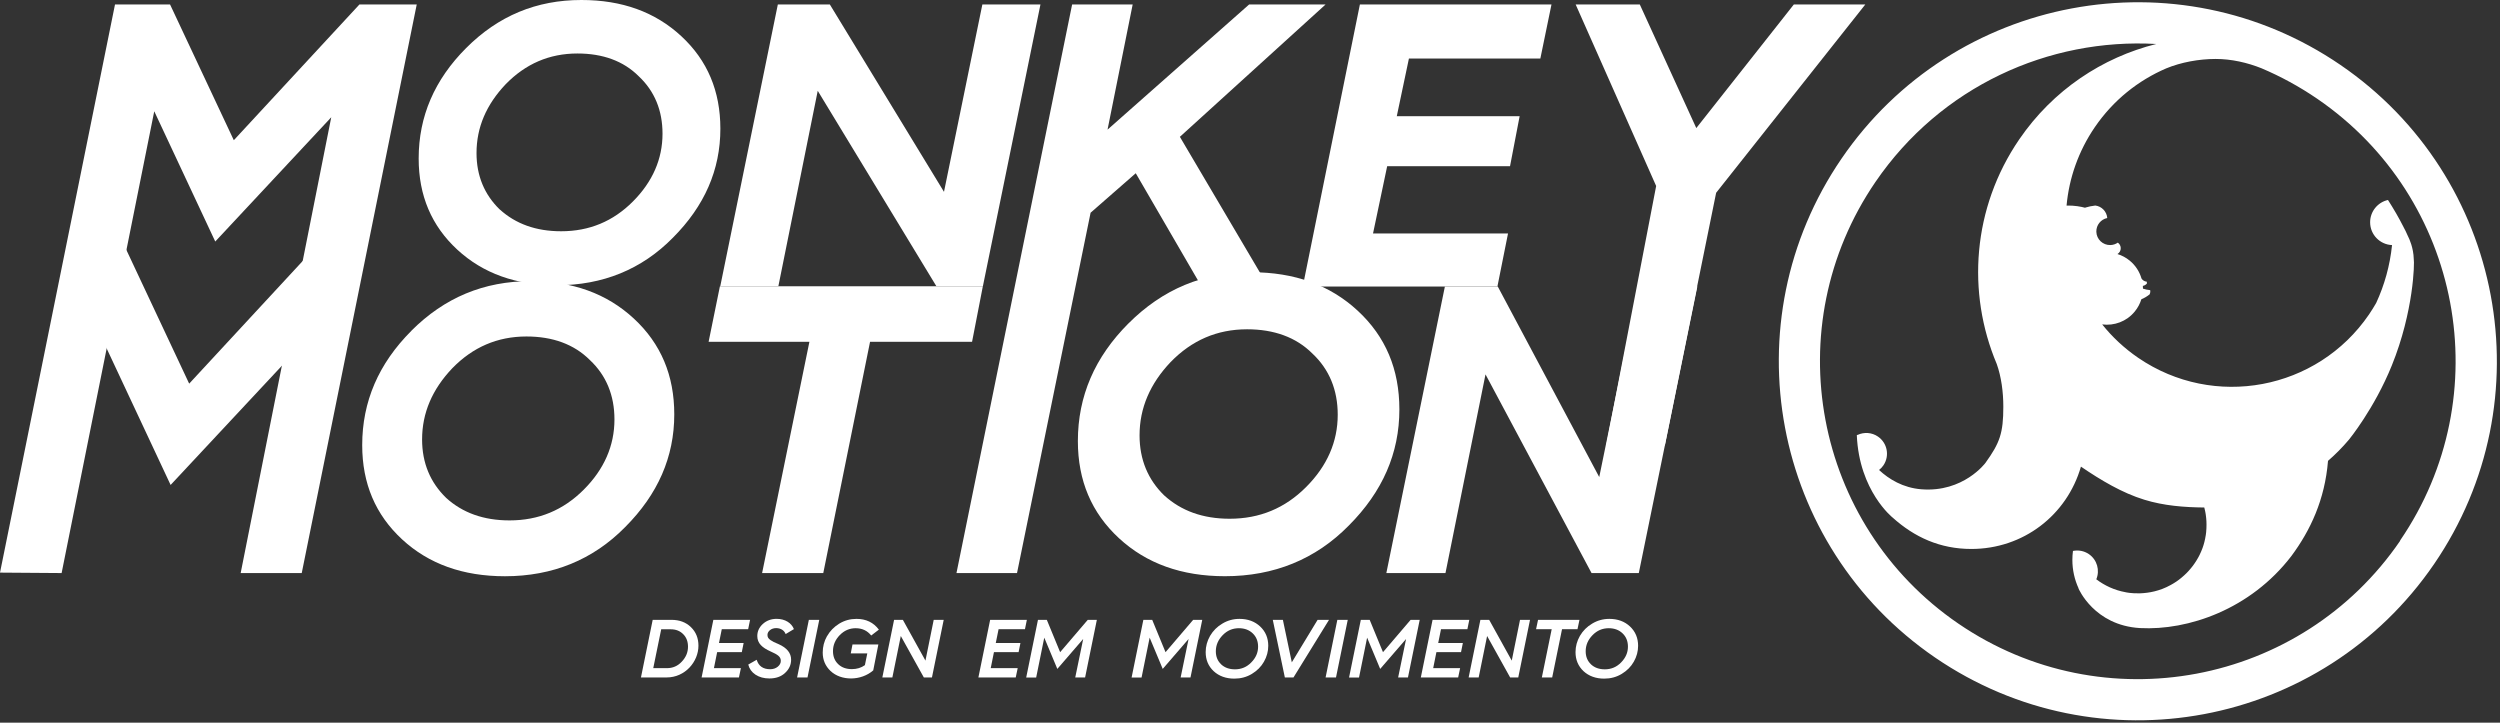 <svg xmlns="http://www.w3.org/2000/svg" width="723" height="209" viewBox="0 0 723 209" fill="none"><rect x="0" y="0" width="723" height="209" fill="#333333" stroke="none"/><path d="M676.89 18.8C629.57 -13.58 564.96 -1.46 532.58 45.86C500.2 93.18 512.32 157.79 559.64 190.17C606.96 222.55 671.57 210.43 703.95 163.11C736.33 115.79 724.21 51.18 676.89 18.8ZM694.13 156.39C665.47 198.29 608.26 209.01 566.36 180.35C524.46 151.68 513.74 94.48 542.4 52.59C561.27 25.01 592.51 10.94 623.6 12.72C608.02 16.62 593.75 26.01 583.97 40.3C570.39 60.15 568.75 84.64 577.46 105.27C578.79 109 579.36 113.42 579.36 117.6C579.36 125.28 578.35 128.08 574.19 133.87C574.19 133.87 567.83 142.48 555.64 141.5C550.36 141.08 546.27 138.58 543.42 135.92C543.89 135.55 544.32 135.12 544.67 134.6C546.54 131.86 545.84 128.13 543.11 126.26C541.32 125.03 539.1 124.92 537.25 125.76C537.25 125.76 537.25 125.75 537.25 125.74L536.99 125.86C537.67 142.03 547.37 149.7 547.37 149.7C553.63 155.33 561.03 158.76 570.11 158.76C585.1 158.76 597.74 149.03 601.81 134.95C607.6 138.9 613.77 142.57 620.14 144.52C625.82 146.27 631.65 146.71 637.48 146.77C637.51 146.87 637.53 146.97 637.55 147.07C637.59 147.25 637.64 147.44 637.68 147.62C637.71 147.74 637.73 147.87 637.76 147.99C637.8 148.17 637.83 148.36 637.86 148.54C637.88 148.67 637.9 148.79 637.92 148.92C637.95 149.11 637.97 149.3 637.99 149.5C638 149.62 638.02 149.74 638.03 149.86C638.05 150.07 638.07 150.29 638.08 150.5C638.08 150.6 638.1 150.71 638.1 150.81C638.12 151.13 638.12 151.45 638.12 151.77C638.12 152.07 638.12 152.38 638.1 152.68C638.1 152.76 638.1 152.84 638.09 152.92C638.07 153.19 638.06 153.45 638.03 153.71C638.03 153.75 638.03 153.78 638.03 153.82C638 154.11 637.96 154.41 637.92 154.7C637.91 154.78 637.9 154.85 637.88 154.92C637.84 155.16 637.8 155.4 637.75 155.64C637.74 155.7 637.73 155.75 637.72 155.81C637.66 156.09 637.6 156.37 637.53 156.65C637.51 156.72 637.49 156.79 637.48 156.85C637.42 157.08 637.36 157.3 637.29 157.53C637.27 157.6 637.25 157.66 637.23 157.73C637.14 158 637.05 158.27 636.96 158.53C636.94 158.59 636.92 158.65 636.89 158.7C636.81 158.92 636.72 159.13 636.63 159.35C636.6 159.42 636.57 159.49 636.54 159.56C636.43 159.82 636.31 160.07 636.19 160.33C636.17 160.37 636.15 160.42 636.13 160.46C636.02 160.68 635.92 160.89 635.8 161.1C635.76 161.17 635.72 161.24 635.68 161.31C635.55 161.55 635.41 161.8 635.26 162.03C635.25 162.05 635.23 162.07 635.22 162.09C635.08 162.31 634.94 162.53 634.8 162.74C634.75 162.81 634.71 162.88 634.66 162.95C634.52 163.15 634.39 163.34 634.24 163.54C634.21 163.58 634.19 163.61 634.16 163.65C634 163.87 633.83 164.08 633.65 164.29C633.6 164.36 633.54 164.42 633.49 164.48C633.35 164.65 633.21 164.81 633.06 164.98C633.02 165.03 632.97 165.08 632.93 165.13C632.75 165.33 632.56 165.52 632.37 165.72C632.31 165.78 632.25 165.84 632.19 165.89C632.04 166.04 631.89 166.18 631.73 166.33C631.67 166.38 631.61 166.44 631.55 166.49C631.35 166.67 631.15 166.85 630.94 167.02C630.88 167.07 630.82 167.12 630.76 167.17C630.6 167.3 630.43 167.43 630.27 167.56C630.2 167.61 630.13 167.67 630.06 167.72C629.84 167.88 629.63 168.04 629.4 168.19C629.34 168.23 629.29 168.26 629.23 168.3C629.05 168.42 628.87 168.54 628.68 168.65C628.6 168.7 628.53 168.75 628.45 168.79C628.22 168.93 627.98 169.07 627.75 169.19C627.75 169.19 627.73 169.19 627.73 169.2C621.41 172.72 614.99 171.36 614.66 171.26C611.54 170.69 608.68 169.38 606.25 167.53C607.33 164.96 606.5 161.89 604.1 160.25C602.7 159.29 601.04 159.02 599.5 159.33C599.39 160.18 599.33 161.04 599.33 161.92C599.33 164.85 599.97 167.64 601.12 170.14L601.1 170.18C601.1 170.18 605.61 180.88 618.92 181.64C632.76 182.37 650.82 176.28 662.68 160.79C668.14 153.42 672.35 144.55 673.26 133.28C675.34 131.48 677.38 129.44 679.33 127.13C679.33 127.13 686.66 118.18 691.71 105.7C698.06 90.04 698.3 75.98 698.06 74.92C697.98 71.62 696.73 69 696.46 68.47C696.42 68.39 696.38 68.3 696.34 68.22C695.92 67.22 695.49 66.37 695.11 65.68C695.11 65.68 695.11 65.66 695.1 65.65C694.77 65 694.43 64.35 694.08 63.71C694.06 63.67 694.03 63.62 694.01 63.58C693.67 62.95 693.32 62.32 692.96 61.7C692.9 61.6 692.84 61.5 692.78 61.4C692.49 60.9 692.2 60.41 691.9 59.92C691.84 59.83 691.79 59.73 691.73 59.64C691.36 59.03 690.98 58.43 690.6 57.83C687.65 58.49 685.44 61.13 685.44 64.28C685.44 67.84 688.25 70.73 691.78 70.88C691.17 76.8 689.59 82.44 687.19 87.62C686.54 88.75 685.85 89.87 685.1 90.97C670.13 112.85 640.25 118.45 618.37 103.48C614.33 100.72 610.85 97.45 607.95 93.82C611.4 94.27 614.99 93 617.36 90.11C618.25 89.03 618.89 87.81 619.28 86.55C620.15 86.19 620.95 85.71 621.67 85.13C621.8 84.86 621.88 84.55 621.87 84.23C621.87 84.12 621.85 84.01 621.83 83.91C621.11 83.85 620.42 83.69 619.75 83.48C619.75 83.21 619.73 82.95 619.71 82.68C620.19 82.59 620.6 82.35 620.89 81.98C620.89 81.94 620.9 81.9 620.89 81.85C620.89 81.72 620.87 81.59 620.84 81.46C620.2 81.41 619.65 81.06 619.32 80.54C618.75 78.59 617.62 76.78 615.93 75.39C614.85 74.5 613.64 73.86 612.37 73.47C612.96 73.11 613.34 72.47 613.32 71.73C613.3 71.08 612.97 70.51 612.47 70.17C611.86 70.59 611.13 70.85 610.33 70.87C608.15 70.93 606.32 69.21 606.26 67.03C606.21 65.08 607.57 63.43 609.42 63.05C609.27 61.16 607.8 59.66 605.96 59.44C604.94 59.55 603.99 59.76 603.13 60.02C603.08 60.04 603.04 60.06 602.99 60.08C601.85 59.77 599.93 59.39 597.65 59.45C598.37 51.57 601.05 43.75 605.84 36.75C611.17 28.96 618.39 23.25 626.46 19.78C630.75 18.01 635.92 17.05 640.77 17.05C645.33 17.05 649.95 18.11 654.04 19.75C659.58 22.1 664.98 25.03 670.14 28.56C712.04 57.23 722.76 114.43 694.1 156.33L694.13 156.39Z" fill="white"></path><path d="M0 165.61L33.26 1.29H49.18L67.62 40.55L103.95 1.29H120.52L87.26 165.74H69.6L95.8 33.91L62.25 69.85L44.61 32.18L17.82 165.73L0.01 165.6L0 165.61Z" fill="white"></path><path d="M82.89 104.31L49.34 140.25L30.18 99.35L14.51 102.78L20.35 71.69H36.27L54.71 110.95L91.05 71.69H100.07L93.35 104.05" fill="white"></path><path d="M118.94 95.68C128.56 86.05 139.95 81.31 153.42 81.31C165.55 81.31 175.47 84.87 183.31 92.13C191.15 99.39 195 108.58 195 119.84C195 132.14 190.27 142.95 180.8 152.43C171.48 161.91 159.79 166.65 146.03 166.65C133.9 166.65 123.98 163.1 116.29 155.99C108.6 148.88 104.75 139.84 104.75 128.73C104.75 116.14 109.48 105.18 118.95 95.69L118.94 95.68ZM129.01 143.98C133.74 148.28 139.81 150.5 147.36 150.5C155.79 150.5 162.9 147.54 168.82 141.61C174.74 135.69 177.7 128.87 177.7 121.31C177.7 114.35 175.33 108.57 170.6 104.13C166.01 99.54 159.8 97.31 152.25 97.31C143.82 97.31 136.71 100.42 130.8 106.5C125.03 112.57 122.07 119.39 122.07 127.09C122.07 133.91 124.44 139.53 129.02 143.98H129.01Z" fill="white"></path><path d="M326.35 93.54C336.26 83.62 348 78.73 361.87 78.73C374.37 78.73 384.58 82.39 392.66 89.87C400.74 97.35 404.7 106.81 404.7 118.41C404.7 131.08 399.82 142.22 390.07 151.99C380.47 161.76 368.42 166.64 354.25 166.64C341.75 166.64 331.54 162.98 323.61 155.65C315.68 148.32 311.72 139.01 311.72 127.56C311.72 114.59 316.6 103.3 326.35 93.53V93.54ZM336.72 143.3C341.6 147.73 347.85 150.02 355.62 150.02C364.31 150.02 371.63 146.97 377.72 140.86C383.82 134.76 386.87 127.73 386.87 119.95C386.87 112.78 384.43 106.83 379.55 102.25C374.83 97.52 368.42 95.23 360.65 95.23C351.96 95.23 344.65 98.43 338.55 104.7C332.61 110.96 329.56 117.98 329.56 125.91C329.56 132.93 332 138.73 336.72 143.31V143.3Z" fill="white"></path><path d="M134.81 13.89C144.11 4.58 155.12 0 168.14 0C179.87 0 189.45 3.44 197.03 10.46C204.61 17.48 208.33 26.36 208.33 37.24C208.33 49.13 203.75 59.58 194.6 68.75C185.59 77.92 174.29 82.5 160.99 82.5C149.26 82.5 139.68 79.07 132.24 72.19C124.8 65.31 121.08 56.58 121.08 45.83C121.08 33.66 125.66 23.06 134.81 13.89ZM144.54 60.58C149.12 64.73 154.98 66.88 162.28 66.88C170.43 66.88 177.3 64.02 183.02 58.29C188.74 52.56 191.6 45.97 191.6 38.67C191.6 31.94 189.31 26.36 184.73 22.06C180.3 17.62 174.29 15.47 166.99 15.47C158.84 15.47 151.97 18.48 146.25 24.35C140.67 30.22 137.81 36.81 137.81 44.26C137.81 50.85 140.1 56.29 144.53 60.59L144.54 60.58Z" fill="white"></path><path d="M208.3 82.79L224.95 1.29H239.99L273 55.48L284.1 1.29H300.9L284.25 82.79H270.81L236.49 26.26L225.1 82.79H208.3Z" fill="white"></path><path d="M400.93 165.74L417.86 82.87H433.16L462.5 137.97L473.79 82.87H490.87L473.94 165.74H460.28L429.61 108.27L418.03 165.74H400.95H400.93Z" fill="white"></path><path d="M276.61 165.74L310.06 1.29H327.57L320.3 37.49L361.25 1.29H383.36L341.22 39.57L367.48 84.08H348.19L328.46 50.1L315.4 61.52L294.12 165.74H276.61Z" fill="white"></path><path d="M376.76 82.87L393.28 1.29H448.69L445.47 16.93H407.46L403.95 33.6H439.48L436.7 48.07H401.17L397.08 67.52H436.12L433.05 82.87H376.76Z" fill="white"></path><path d="M464.52 128.83L478.96 53.79L455.68 1.29H474.23L490.57 37.04L518.78 1.29H539.45L496.31 55.75L481.47 128.83H464.52Z" fill="white"></path><path d="M220.4 165.74L234.08 98.85H204.93L208.2 82.79H284.24L281.12 98.85H251.62L238.09 165.74H220.4Z" fill="white"></path><path d="M185.36 195.93L188.76 179.26H194.19C196.49 179.26 198.35 179.95 199.81 181.36C201.27 182.77 201.99 184.56 201.99 186.74C201.99 191.35 198.16 195.92 192.78 195.92H185.37L185.36 195.93ZM188.93 193.23H192.88C194.58 193.23 196.01 192.61 197.18 191.34C198.38 190.07 198.97 188.64 198.97 187.03C198.97 185.55 198.52 184.33 197.58 183.4C196.67 182.47 195.48 181.99 193.97 181.99H191.22L188.92 193.23H188.93Z" fill="white"></path><path d="M202.9 195.93L206.3 179.26H216.92L216.37 181.96H208.74L207.93 185.95H215.06L214.53 188.6H207.4L206.47 193.22H214.27L213.7 195.92H202.92L202.9 195.93Z" fill="white"></path><path d="M218.84 190.82C219.39 192.64 220.7 193.54 222.74 193.54C223.6 193.54 224.32 193.3 224.92 192.82C225.52 192.32 225.81 191.77 225.81 191.12C225.81 189.9 224.92 189.32 222.84 188.39C220.45 187.31 219.01 186.07 219.01 183.94C219.01 182.6 219.54 181.43 220.61 180.45C221.69 179.47 223.03 178.97 224.6 178.97C227.06 178.97 228.93 180.19 229.6 181.94L227.21 183.37C226.8 182.29 225.78 181.65 224.44 181.65C223.03 181.65 221.95 182.58 221.95 183.61C221.95 184.21 222.14 184.64 222.84 185.12L223.77 185.67L225.18 186.29C227.6 187.37 228.79 188.87 228.79 190.78C228.79 192.26 228.22 193.53 227.04 194.61C225.89 195.69 224.39 196.21 222.5 196.21C220.95 196.21 219.61 195.85 218.48 195.11C217.38 194.37 216.69 193.39 216.4 192.19L218.84 190.8V190.82Z" fill="white"></path><path d="M230.52 195.93L233.92 179.26H236.93L233.53 195.93H230.52Z" fill="white"></path><path d="M239.18 183.98C240.02 182.5 241.19 181.3 242.69 180.37C244.2 179.44 245.87 178.98 247.71 178.98C250.46 178.98 252.61 180.01 254.17 182.09L251.95 183.79C250.83 182.38 249.32 181.68 247.45 181.68C245.68 181.68 244.15 182.35 242.84 183.69C241.55 185.03 240.9 186.56 240.9 188.3C240.9 189.86 241.4 191.12 242.41 192.08C243.41 193.04 244.73 193.51 246.38 193.51C247.79 193.51 249.06 193.13 250.13 192.36L250.82 188.96H246.04L246.54 186.38H254.02L252.54 193.87C250.84 195.38 248.45 196.21 246.13 196.21C243.81 196.21 241.73 195.49 240.2 194.06C238.69 192.62 237.93 190.85 237.93 188.73C237.93 187.03 238.34 185.45 239.17 183.97L239.18 183.98Z" fill="white"></path><path d="M255.17 195.93L258.57 179.26H261.11L267.64 191.05L270.03 179.26H272.92L269.52 195.93H267.18L260.51 183.93L258.07 195.93H255.18H255.17Z" fill="white"></path><path d="M282.95 195.93L286.35 179.26H296.97L296.42 181.96H288.79L287.98 185.95H295.11L294.58 188.6H287.45L286.52 193.22H294.32L293.75 195.92H282.96L282.95 195.93Z" fill="white"></path><path d="M296.78 195.93L300.18 179.26H302.74L306.59 188.61L314.58 179.26H317.21L313.81 195.93H310.96L313.26 184.79L305.78 193.45L302 184.41L299.66 195.94H296.79L296.78 195.93Z" fill="white"></path><path d="M327.26 195.93L330.66 179.26H333.22L337.07 188.61L345.06 179.26H347.69L344.29 195.93H341.44L343.74 184.79L336.26 193.45L332.48 184.41L330.14 195.94H327.27L327.26 195.93Z" fill="white"></path><path d="M349.95 183.9C350.81 182.42 352.01 181.22 353.51 180.34C355.02 179.43 356.67 178.98 358.46 178.98C360.88 178.98 362.88 179.72 364.44 181.18C365.99 182.64 366.78 184.5 366.78 186.77C366.78 188.37 366.37 189.9 365.54 191.36C364.73 192.8 363.56 193.97 362.03 194.9C360.52 195.81 358.82 196.26 356.98 196.26C354.56 196.26 352.55 195.54 351 194.11C349.44 192.65 348.68 190.81 348.68 188.59C348.68 186.94 349.11 185.36 349.95 183.9ZM353.13 192.11C354.16 193.09 355.5 193.57 357.17 193.57C359.01 193.57 360.59 192.9 361.88 191.56C363.2 190.22 363.84 188.72 363.84 187.02C363.84 185.47 363.34 184.18 362.31 183.19C361.28 182.19 359.94 181.68 358.29 181.68C356.45 181.68 354.89 182.35 353.58 183.71C352.27 185.07 351.62 186.6 351.62 188.35C351.62 189.88 352.12 191.13 353.13 192.1V192.11Z" fill="white"></path><path d="M371.58 195.93L368.09 179.26H371.01L373.59 191.55L381.05 179.26H384.35L374.07 195.93H371.58Z" fill="white"></path><path d="M383.36 195.93L386.76 179.26H389.77L386.37 195.93H383.36Z" fill="white"></path><path d="M390.15 195.93L393.55 179.26H396.11L399.96 188.61L407.95 179.26H410.58L407.18 195.93H404.34L406.64 184.79L399.15 193.45L395.37 184.41L393.03 195.94H390.16L390.15 195.93Z" fill="white"></path><path d="M410.9 195.93L414.3 179.26H424.92L424.37 181.96H416.74L415.93 185.95H423.06L422.53 188.6H415.41L414.48 193.22H422.27L421.7 195.92H410.92L410.9 195.93Z" fill="white"></path><path d="M424.73 195.93L428.13 179.26H430.67L437.2 191.05L439.59 179.26H442.48L439.08 195.93H436.74L430.07 183.93L427.63 195.93H424.74H424.73Z" fill="white"></path><path d="M445.9 195.93L448.75 181.97H444.23L444.8 179.27H456.78L456.21 181.97H451.74L448.89 195.93H445.9Z" fill="white"></path><path d="M456.91 183.9C457.77 182.42 458.97 181.22 460.47 180.34C461.98 179.43 463.63 178.98 465.42 178.98C467.84 178.98 469.85 179.72 471.4 181.18C472.95 182.64 473.74 184.5 473.74 186.77C473.74 188.37 473.33 189.9 472.5 191.36C471.69 192.8 470.52 193.97 468.99 194.9C467.48 195.81 465.79 196.26 463.94 196.26C461.52 196.26 459.52 195.54 457.96 194.11C456.41 192.65 455.64 190.81 455.64 188.59C455.64 186.94 456.07 185.36 456.91 183.9ZM460.09 192.11C461.12 193.09 462.46 193.57 464.13 193.57C465.97 193.57 467.55 192.9 468.84 191.56C470.15 190.22 470.8 188.72 470.8 187.02C470.8 185.47 470.3 184.18 469.27 183.19C468.24 182.19 466.9 181.68 465.25 181.68C463.41 181.68 461.85 182.35 460.54 183.71C459.22 185.07 458.58 186.6 458.58 188.35C458.58 189.88 459.08 191.13 460.09 192.1V192.11Z" fill="white"></path></svg>